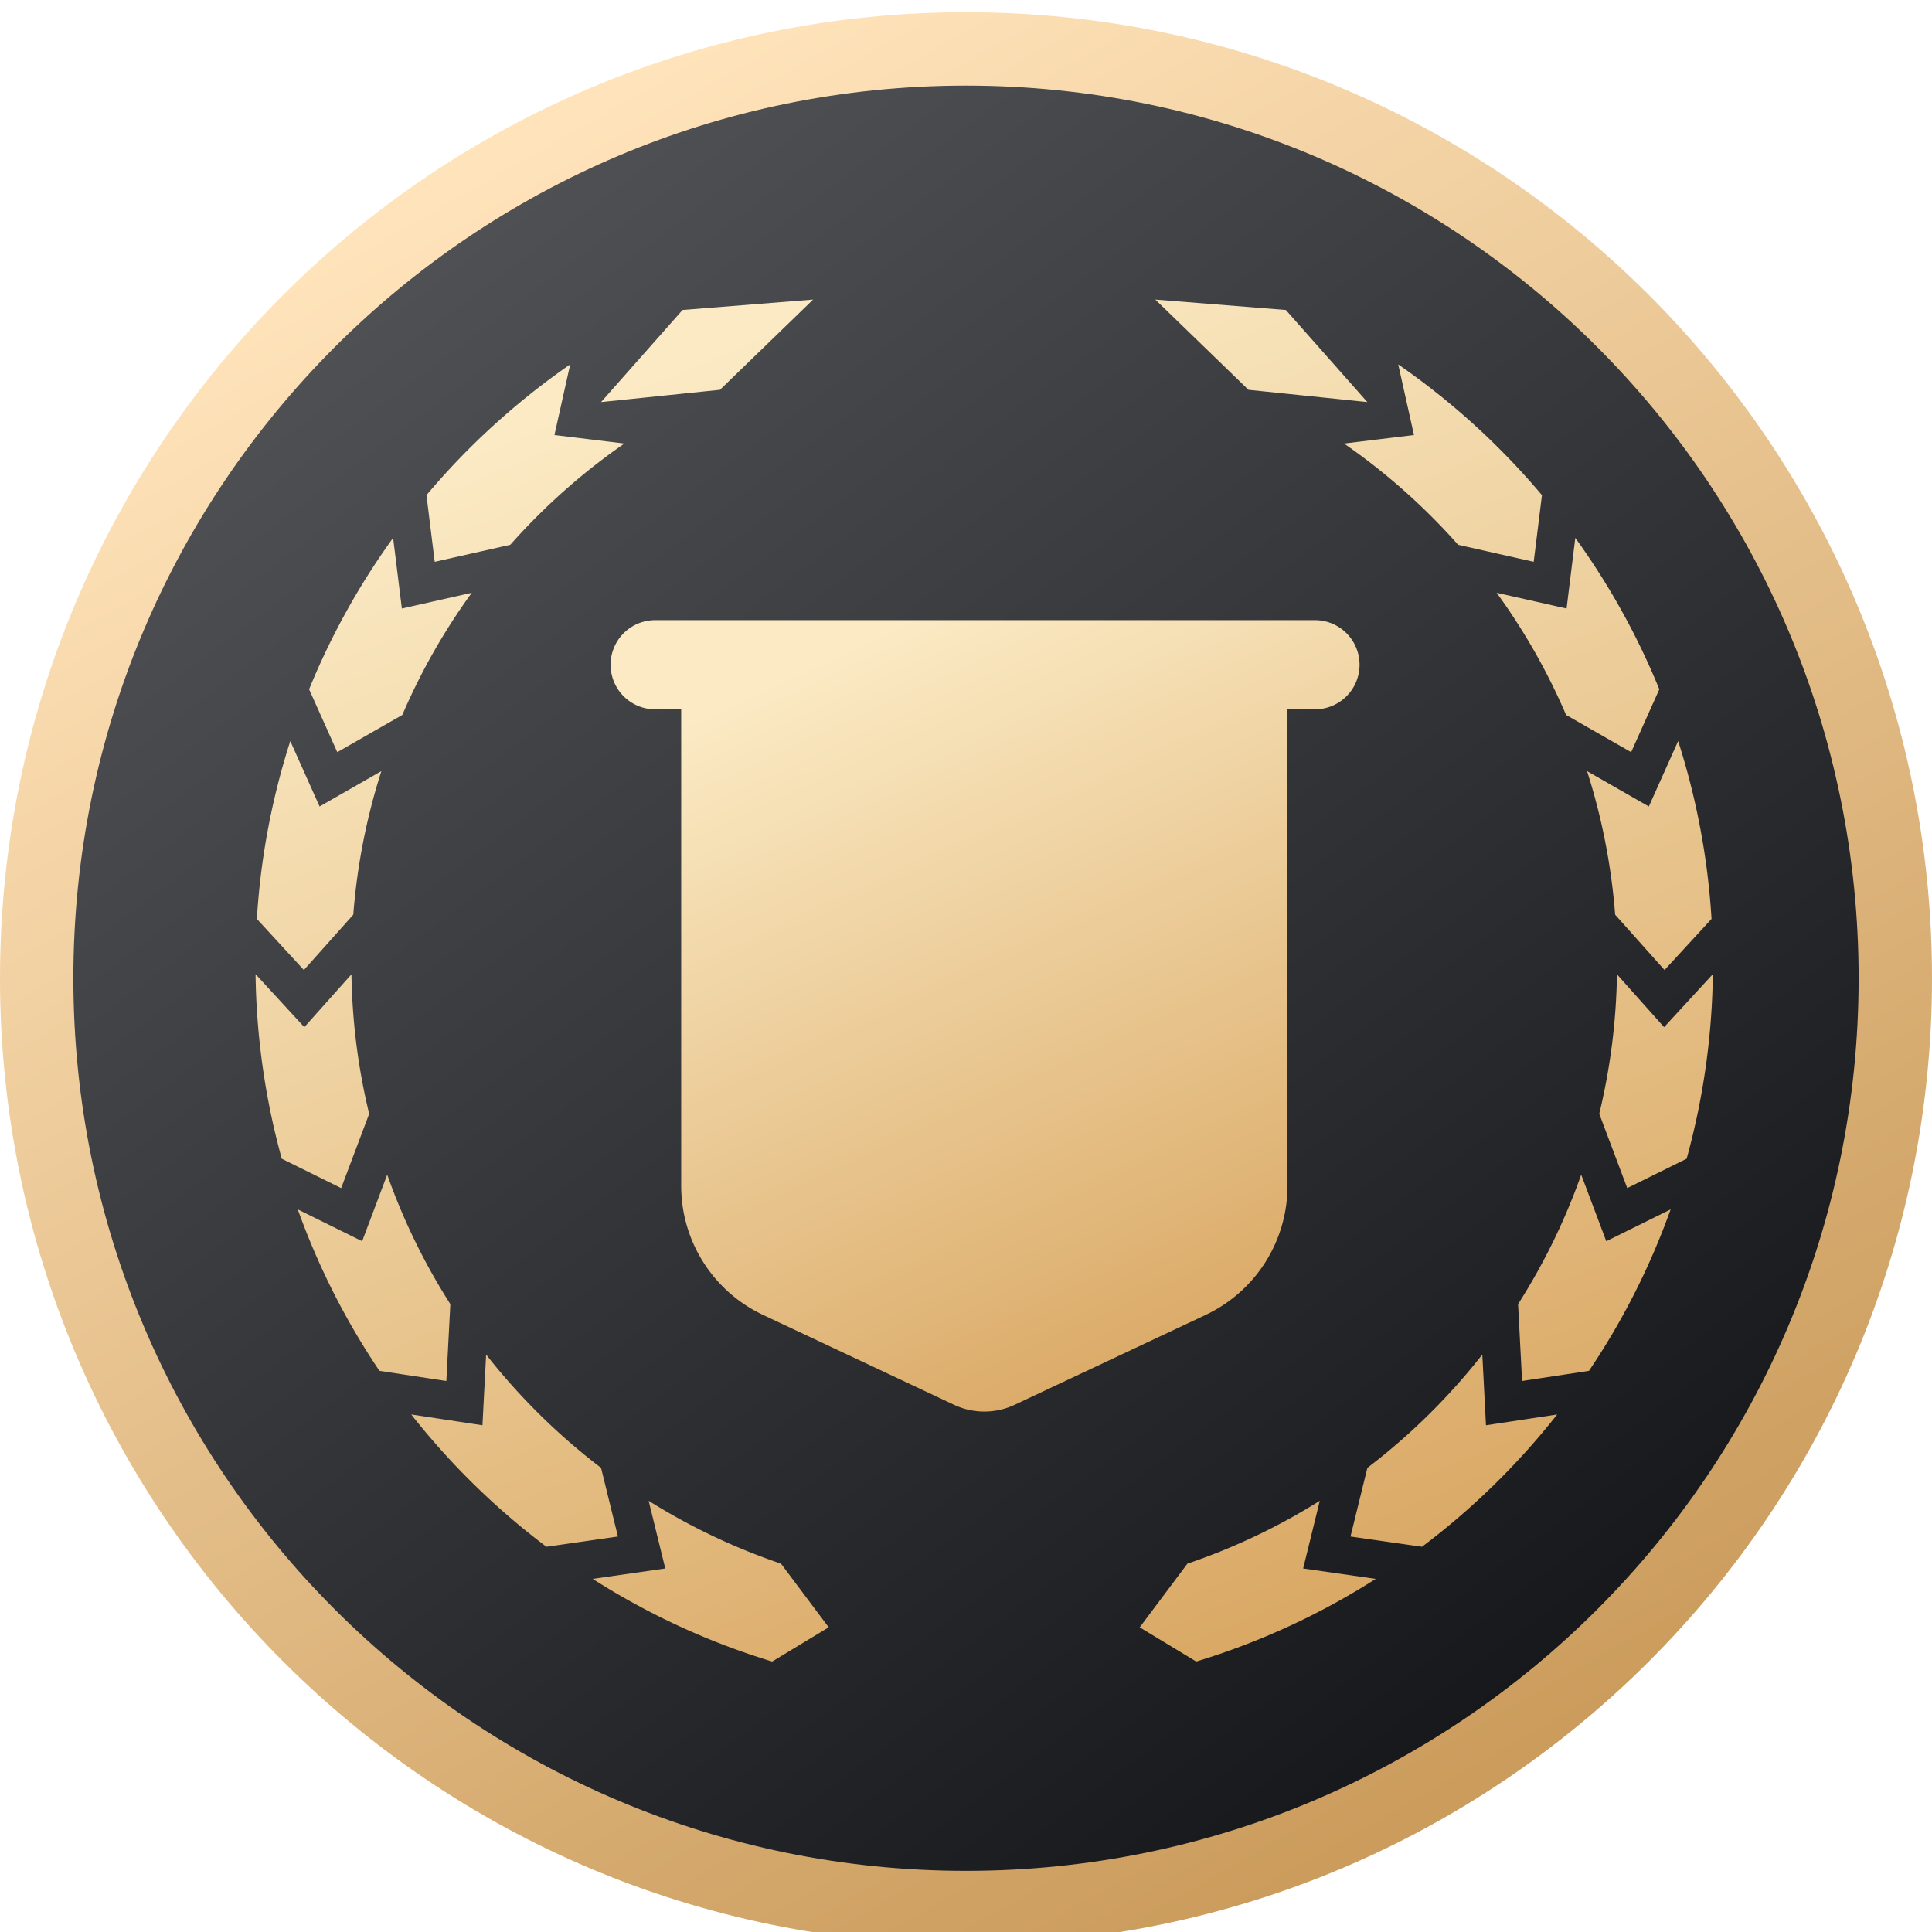 <svg xmlns="http://www.w3.org/2000/svg" fill="none" viewBox="0 0 158 158" class="w-5 h-5"><circle cx="79" cy="79" r="76" fill="url(#detail-rank-type-icon_svg__a)"></circle><g filter="url(#detail-rank-type-icon_svg__b)"><path fill="url(#detail-rank-type-icon_svg__c)" fill-rule="evenodd" d="M79 6C38.683 6 6 38.683 6 79s32.683 73 73 73 73-32.683 73-73S119.317 6 79 6ZM0 79C0 35.37 35.37 0 79 0s79 35.37 79 79-35.37 79-79 79S0 122.63 0 79Z" clip-rule="evenodd"></path></g><g filter="url(#detail-rank-type-icon_svg__d)"><path fill="url(#detail-rank-type-icon_svg__e)" fill-rule="evenodd" d="m47.657 31.382 6.663-7.531L64.997 23l-7.62 7.38-9.72 1.002Zm-2.526-3.08a59.925 59.925 0 0 0-11.754 10.692l.674 5.451 6.181-1.393a52.041 52.041 0 0 1 9.33-8.279l-5.72-.695 1.289-5.775ZM30.649 42.49a59.487 59.487 0 0 0-6.87 12.381l2.304 5.142 5.32-3.045a51.684 51.684 0 0 1 5.678-9.99l-5.717 1.288-.715-5.776ZM19.507 73.65a59.38 59.38 0 0 1 2.733-14.545l2.396 5.35 5.052-2.891a51.535 51.535 0 0 0-2.296 11.738l-4.04 4.528-3.845-4.18Zm2.035 19.61A59.605 59.605 0 0 1 19.4 78.167l3.987 4.335 3.855-4.32c.062 3.923.56 7.74 1.449 11.406l-2.289 6.075-4.86-2.401Zm7.99 17.349a59.373 59.373 0 0 1-6.678-13.202l5.263 2.6 2.05-5.443a51.549 51.549 0 0 0 5.162 10.586l-.327 6.289-5.47-.83Zm13.654 14.386a59.976 59.976 0 0 1-11.055-10.819l5.824.883.3-5.782a52.042 52.042 0 0 0 9.4 9.265l1.379 5.615-5.848.838Zm18.462 9.386a59.313 59.313 0 0 1-14.677-6.76l5.935-.851-1.36-5.535a51.53 51.53 0 0 0 10.826 5.142l3.9 5.206-4.624 2.798Zm48.673-102.999-6.663-7.53L92.982 23l7.619 7.38 9.72 1.002Zm2.527-3.079a59.935 59.935 0 0 1 11.753 10.691l-.674 5.451-6.181-1.392a52.047 52.047 0 0 0-9.329-8.28l5.719-.695-1.288-5.775Zm14.481 14.187a59.514 59.514 0 0 1 6.87 12.381l-2.303 5.142-5.321-3.044a51.67 51.67 0 0 0-5.678-9.992l5.718 1.289.714-5.776Zm11.142 31.16a59.365 59.365 0 0 0-2.732-14.545l-2.396 5.35-5.052-2.891a51.535 51.535 0 0 1 2.296 11.738l4.04 4.528 3.844-4.18Zm-2.035 19.611a59.578 59.578 0 0 0 2.142-15.094l-3.987 4.334-3.855-4.32a51.816 51.816 0 0 1-1.448 11.406l2.288 6.075 4.86-2.401Zm-7.989 17.348a59.39 59.39 0 0 0 6.677-13.202l-5.262 2.6-2.051-5.443a51.56 51.56 0 0 1-5.161 10.586l.326 6.289 5.471-.83Zm-13.655 14.386a59.958 59.958 0 0 0 11.055-10.819l-5.823.883-.3-5.782a52.052 52.052 0 0 1-9.4 9.265l-1.379 5.615 5.847.838Zm-18.462 9.386a59.322 59.322 0 0 0 14.678-6.76l-5.935-.851 1.36-5.535a51.503 51.503 0 0 1-10.827 5.142l-3.899 5.206 4.623 2.798Z" clip-rule="evenodd"></path></g><g clip-path="url(#detail-rank-type-icon_svg__f)" filter="url(#detail-rank-type-icon_svg__g)"><path fill="url(#detail-rank-type-icon_svg__h)" d="M52.02 48.917a3.646 3.646 0 0 0 0 7.291h2.188v38.974c0 4.519 2.61 8.632 6.7 10.556l15.608 7.345a5.828 5.828 0 0 0 4.968 0l15.609-7.345a11.666 11.666 0 0 0 6.699-10.556V56.208h2.187a3.646 3.646 0 1 0 0-7.291H52.021Z"></path></g><defs><linearGradient id="detail-rank-type-icon_svg__a" x1="34.667" x2="128.908" y1="12.5" y2="138.152" gradientUnits="userSpaceOnUse"><stop stop-color="#525356"></stop><stop offset="1" stop-color="#16171B"></stop></linearGradient><linearGradient id="detail-rank-type-icon_svg__c" x1="47.616" x2="124.452" y1="8.116" y2="142.849" gradientUnits="userSpaceOnUse"><stop stop-color="#FFE3BA"></stop><stop offset="1" stop-color="#CB9C5C"></stop></linearGradient><linearGradient id="detail-rank-type-icon_svg__e" x1="103.321" x2="58.905" y1="134.381" y2="26.1" gradientUnits="userSpaceOnUse"><stop stop-color="#D9A763"></stop><stop offset="1" stop-color="#FBEAC4"></stop></linearGradient><linearGradient id="detail-rank-type-icon_svg__h" x1="91.505" x2="63.448" y1="113.639" y2="53.144" gradientUnits="userSpaceOnUse"><stop stop-color="#D9A763"></stop><stop offset="1" stop-color="#FBEAC4"></stop></linearGradient><filter id="detail-rank-type-icon_svg__b" width="158" height="158" x="0" y="0" color-interpolation-filters="sRGB" filterUnits="userSpaceOnUse"><feFlood flood-opacity="0" result="BackgroundImageFix"></feFlood><feBlend in="SourceGraphic" in2="BackgroundImageFix" result="shape"></feBlend><feColorMatrix in="SourceAlpha" result="hardAlpha" values="0 0 0 0 0 0 0 0 0 0 0 0 0 0 0 0 0 0 127 0"></feColorMatrix><feOffset dy="1"></feOffset><feComposite in2="hardAlpha" k2="-1" k3="1" operator="arithmetic"></feComposite><feColorMatrix values="0 0 0 0 1 0 0 0 0 1 0 0 0 0 1 0 0 0 0.5 0"></feColorMatrix><feBlend in2="shape" result="effect1_innerShadow_112004_3479"></feBlend></filter><filter id="detail-rank-type-icon_svg__d" width="123.178" height="115.381" x="17.9" y="21.5" color-interpolation-filters="sRGB" filterUnits="userSpaceOnUse"><feFlood flood-opacity="0" result="BackgroundImageFix"></feFlood><feColorMatrix in="SourceAlpha" result="hardAlpha" values="0 0 0 0 0 0 0 0 0 0 0 0 0 0 0 0 0 0 127 0"></feColorMatrix><feOffset dx="0.5" dy="0.5"></feOffset><feGaussianBlur stdDeviation="1"></feGaussianBlur><feComposite in2="hardAlpha" operator="out"></feComposite><feColorMatrix values="0 0 0 0 0 0 0 0 0 0 0 0 0 0 0 0 0 0 0.03 0"></feColorMatrix><feBlend in2="BackgroundImageFix" result="effect1_dropShadow_112004_3479"></feBlend><feColorMatrix in="SourceAlpha" result="hardAlpha" values="0 0 0 0 0 0 0 0 0 0 0 0 0 0 0 0 0 0 127 0"></feColorMatrix><feOffset dx="0.5" dy="0.5"></feOffset><feComposite in2="hardAlpha" operator="out"></feComposite><feColorMatrix values="0 0 0 0 0 0 0 0 0 0 0 0 0 0 0 0 0 0 0.1 0"></feColorMatrix><feBlend in2="effect1_dropShadow_112004_3479" result="effect2_dropShadow_112004_3479"></feBlend><feBlend in="SourceGraphic" in2="effect2_dropShadow_112004_3479" result="shape"></feBlend><feColorMatrix in="SourceAlpha" result="hardAlpha" values="0 0 0 0 0 0 0 0 0 0 0 0 0 0 0 0 0 0 127 0"></feColorMatrix><feOffset dx="0.5" dy="0.5"></feOffset><feComposite in2="hardAlpha" k2="-1" k3="1" operator="arithmetic"></feComposite><feColorMatrix values="0 0 0 0 1 0 0 0 0 1 0 0 0 0 1 0 0 0 0.5 0"></feColorMatrix><feBlend in2="shape" result="effect3_innerShadow_112004_3479"></feBlend></filter><filter id="detail-rank-type-icon_svg__g" width="65.25" height="68.722" x="46.875" y="47.417" color-interpolation-filters="sRGB" filterUnits="userSpaceOnUse"><feFlood flood-opacity="0" result="BackgroundImageFix"></feFlood><feColorMatrix in="SourceAlpha" result="hardAlpha" values="0 0 0 0 0 0 0 0 0 0 0 0 0 0 0 0 0 0 127 0"></feColorMatrix><feOffset dx="0.5" dy="0.5"></feOffset><feGaussianBlur stdDeviation="1"></feGaussianBlur><feComposite in2="hardAlpha" operator="out"></feComposite><feColorMatrix values="0 0 0 0 0 0 0 0 0 0 0 0 0 0 0 0 0 0 0.03 0"></feColorMatrix><feBlend in2="BackgroundImageFix" result="effect1_dropShadow_112004_3479"></feBlend><feColorMatrix in="SourceAlpha" result="hardAlpha" values="0 0 0 0 0 0 0 0 0 0 0 0 0 0 0 0 0 0 127 0"></feColorMatrix><feOffset dx="0.5" dy="0.5"></feOffset><feComposite in2="hardAlpha" operator="out"></feComposite><feColorMatrix values="0 0 0 0 0 0 0 0 0 0 0 0 0 0 0 0 0 0 0.1 0"></feColorMatrix><feBlend in2="effect1_dropShadow_112004_3479" result="effect2_dropShadow_112004_3479"></feBlend><feBlend in="SourceGraphic" in2="effect2_dropShadow_112004_3479" result="shape"></feBlend><feColorMatrix in="SourceAlpha" result="hardAlpha" values="0 0 0 0 0 0 0 0 0 0 0 0 0 0 0 0 0 0 127 0"></feColorMatrix><feOffset dx="0.5" dy="0.8"></feOffset><feComposite in2="hardAlpha" k2="-1" k3="1" operator="arithmetic"></feComposite><feColorMatrix values="0 0 0 0 1 0 0 0 0 1 0 0 0 0 1 0 0 0 0.9 0"></feColorMatrix><feBlend in2="shape" result="effect3_innerShadow_112004_3479"></feBlend></filter><clipPath id="detail-rank-type-icon_svg__f"><path fill="#fff" d="M44 46h70v70H44z"></path></clipPath></defs></svg>